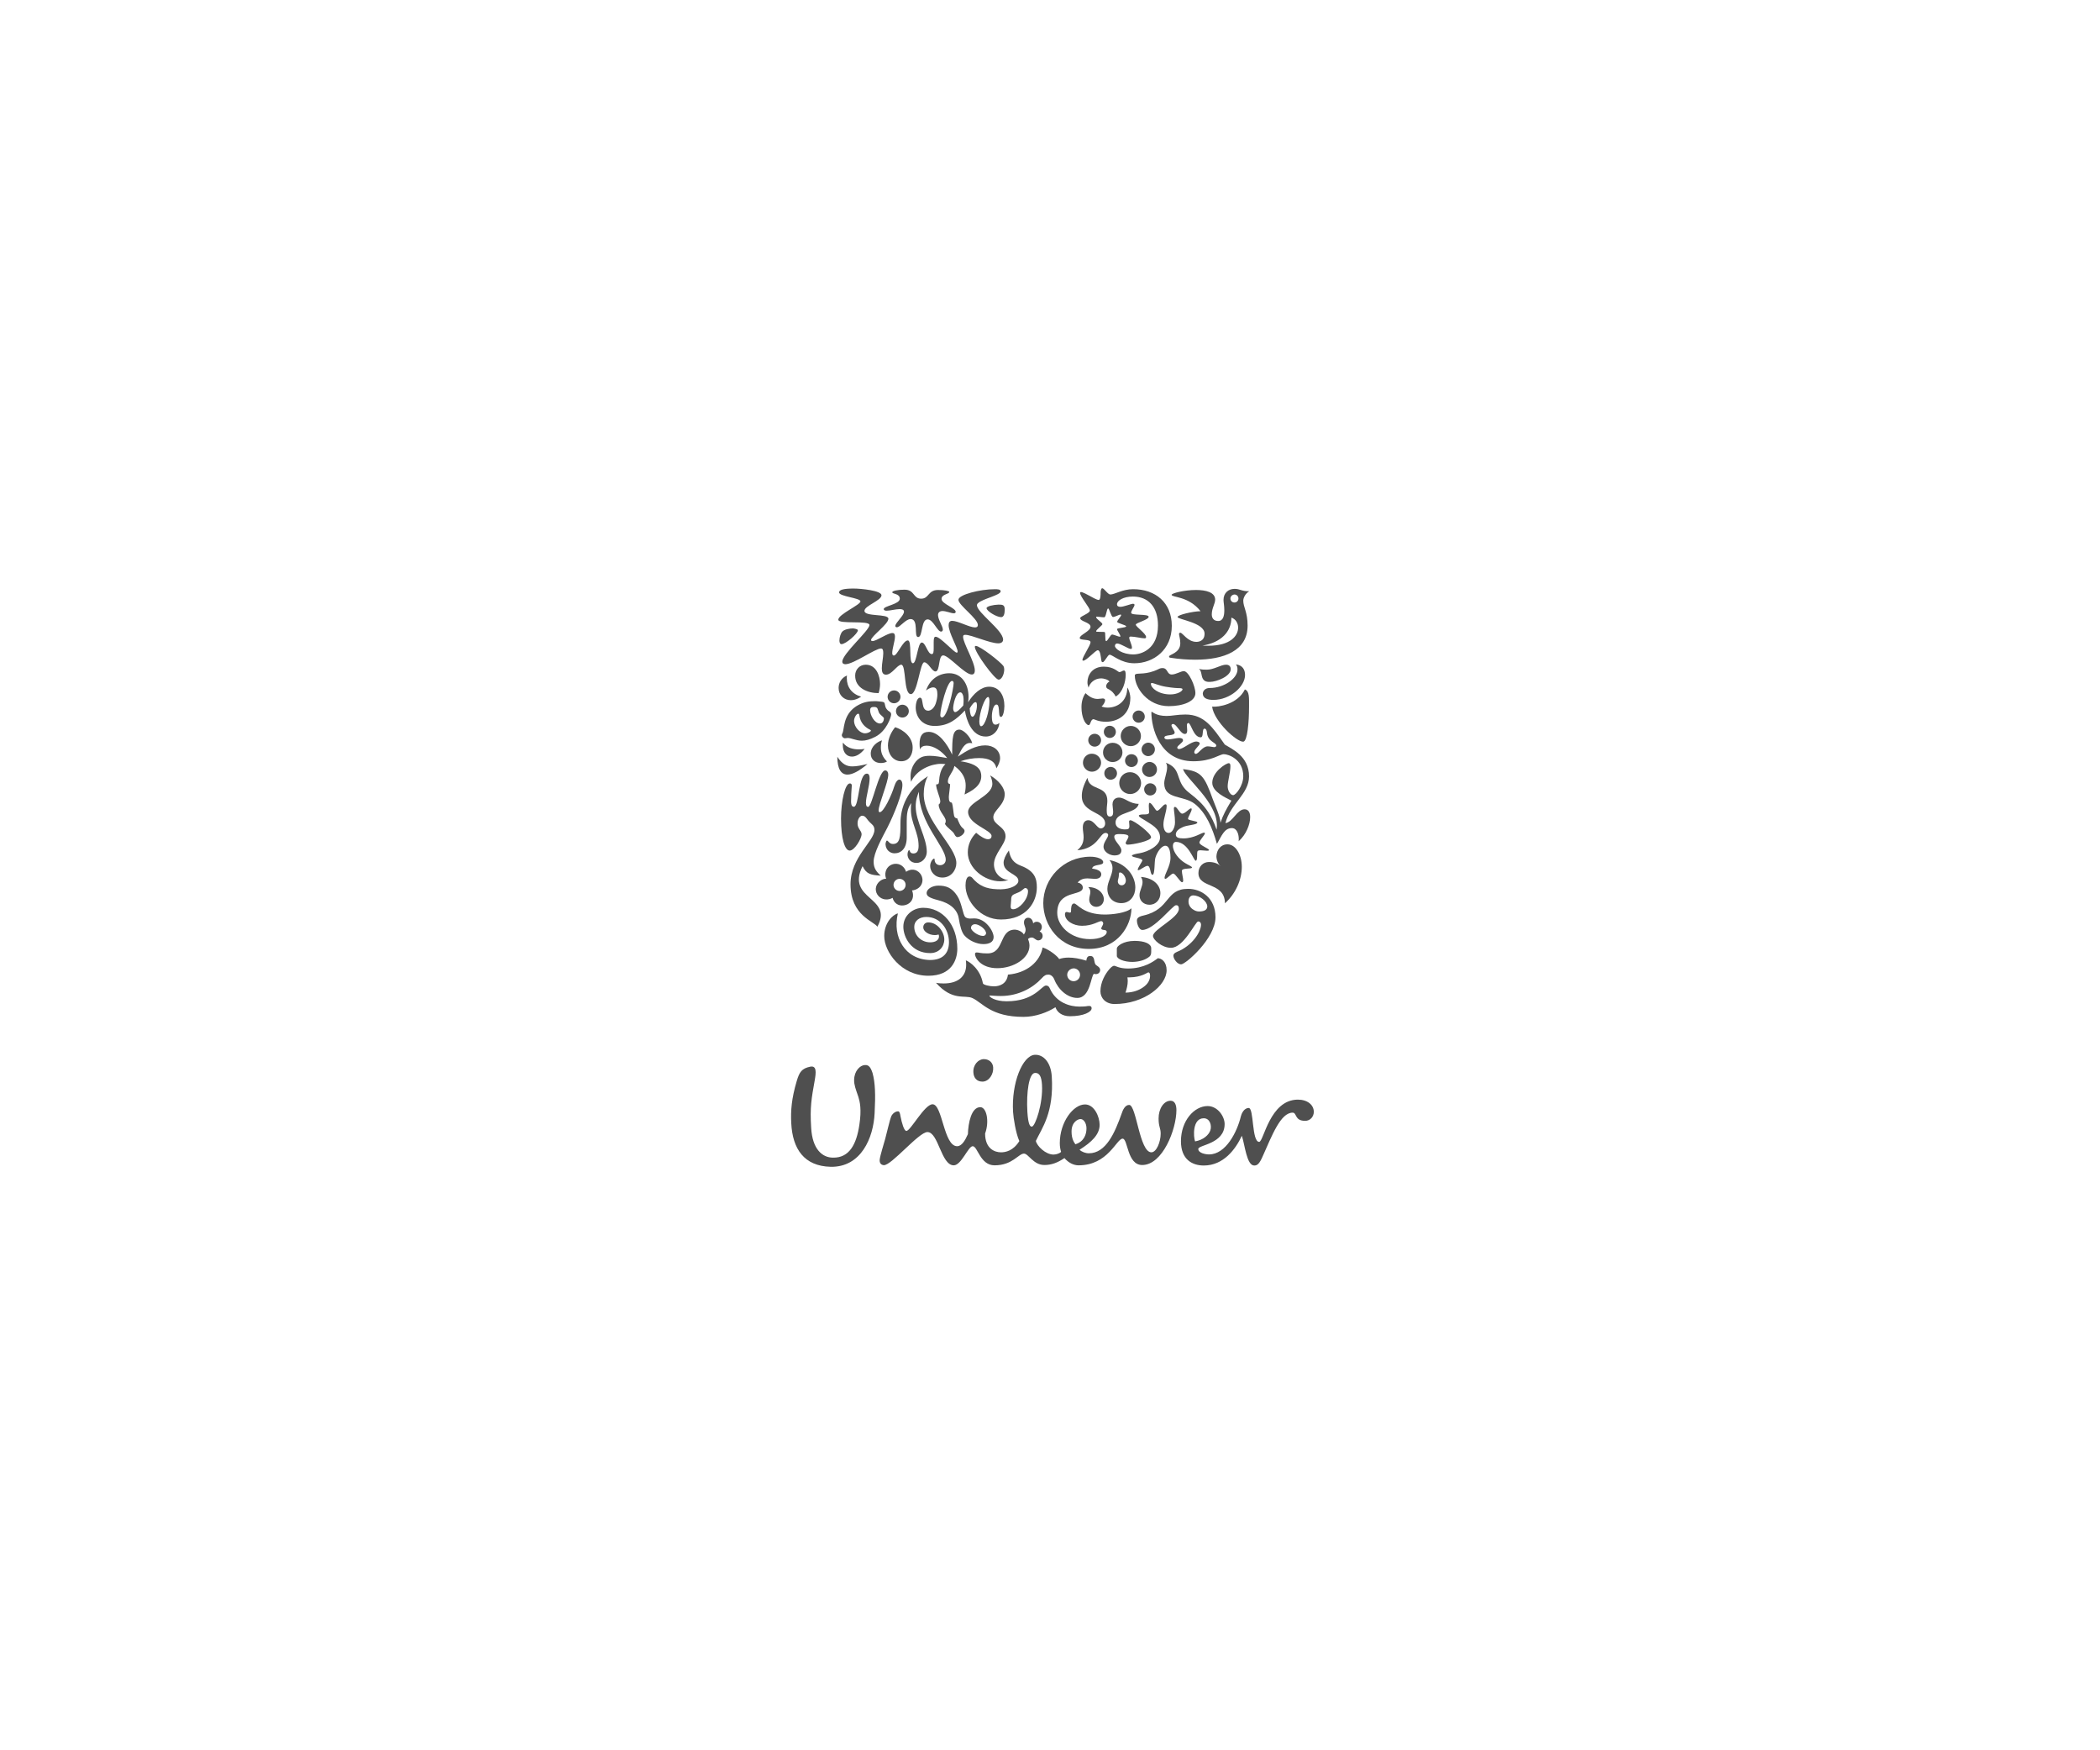 <svg width="432" height="360" viewBox="0 0 432 360" fill="none" xmlns="http://www.w3.org/2000/svg">
<g clip-path="url(#clip0_952_1279)">
<path d="M176.581 225.611C176.416 225.049 175.886 223.793 175.756 222.868C175.459 220.818 176.516 219.466 177.509 219.133C178.631 218.836 179.061 219.398 179.491 220.686C180.054 222.669 180.119 225.246 179.921 228.949C179.689 234.004 177.146 240.119 170.866 239.986C165.446 239.854 163.033 236.351 162.771 230.999C162.638 228.454 162.836 225.943 163.893 222.373C164.456 220.456 164.951 219.763 166.668 219.398C168.024 219.133 167.891 220.556 167.594 222.241C166.933 225.941 166.601 227.726 166.866 231.924C167.098 236.351 169.146 238.104 171.361 238.104C174.699 238.169 176.186 235.394 176.781 231.363C177.274 228.154 176.879 226.601 176.581 225.611ZM247.63 230.006C248.92 230.006 249.315 231.526 248.985 232.484C248.688 233.409 247.565 234.466 245.845 234.764C245.48 233.806 245.283 230.006 247.63 230.006ZM223.505 232.086C223.505 231.029 222.942 230.169 222.282 230.169C221.72 230.169 220.432 230.796 220.432 232.746C220.432 234.299 220.995 235.026 221.225 235.356C223.01 234.796 223.505 233.309 223.505 232.086ZM204.307 219.496C204.207 218.504 203.447 217.843 202.389 217.843C201.232 217.843 200.109 219.066 200.242 220.619C200.307 221.644 200.902 222.469 202.092 222.469C203.447 222.471 204.439 220.918 204.307 219.496ZM214.352 223.131C214.252 221.413 213.825 220.619 212.897 220.686C211.675 220.751 211.112 224.619 211.345 228.684C211.51 231.326 211.907 231.756 212.27 231.724C212.965 231.691 214.585 226.931 214.352 223.131ZM255.263 229.609C254.503 232.781 252.19 237.441 248.72 237.441C247.928 237.441 246.505 237.144 246.505 236.319C246.505 235.459 251.925 235.326 251.925 231.196C251.925 229.644 250.505 227.496 248.423 227.496C245.648 227.496 242.938 230.536 242.938 234.734C242.938 238.501 245.283 239.724 247.63 239.724C251.695 239.724 254.173 236.386 255.463 233.611C256.09 235.461 256.455 239.724 258.008 239.724C258.635 239.724 259.065 239.426 259.793 237.741C261.643 233.611 263.428 228.851 265.906 228.851C266.831 228.851 266.268 230.536 268.483 230.536C269.541 230.536 270.268 229.676 270.268 228.686C270.268 227.266 268.978 226.173 266.996 226.173C261.181 226.173 259.958 234.864 259.031 234.864C257.478 234.864 257.973 227.891 256.883 227.891C255.891 227.891 255.396 229.079 255.263 229.609ZM205.925 237.011C206.85 237.011 208.437 236.714 209.692 234.699C208.965 233.114 208.47 229.906 208.402 228.718C208.04 222.738 210.352 217.118 212.862 216.953C214.712 216.853 216.2 218.606 216.365 221.413C216.827 228.881 214.35 231.989 213.092 234.664C213.29 235.689 215.075 237.474 216.728 237.474C217.355 237.474 218.083 237.176 218.28 236.911C218.148 236.481 218.015 235.919 218.015 235.126C218.015 230.796 220.79 227.161 223.203 227.161C225.12 227.161 226.21 229.706 226.21 231.359C226.21 233.341 224.558 234.929 222.08 236.481C222.51 236.911 223.303 237.209 223.998 237.209C227.533 237.209 229.35 232.946 230.738 229.046C230.97 228.319 231.433 227.261 232.29 227.261C233.778 227.261 234.406 237.009 236.851 237.009C237.908 237.009 238.768 234.861 238.768 233.176C238.768 231.954 238.338 231.821 238.338 230.036C238.338 228.054 239.396 226.401 240.816 226.401C241.676 226.401 242.006 227.261 242.006 228.319C242.006 232.284 239.163 239.621 234.968 239.621C231.828 239.621 232.06 234.201 230.935 234.201C229.68 234.201 227.96 239.686 221.88 239.686C220.888 239.686 219.83 239.191 218.973 238.199C217.485 239.191 216.263 239.619 214.843 239.619C212.563 239.619 211.57 237.274 210.645 237.274C209.522 237.274 208.3 239.686 204.597 239.686C201.622 239.686 201.127 235.754 200.102 235.754C199.177 235.754 197.757 239.686 196.202 239.686C193.592 239.686 193.062 232.846 190.782 232.846C188.997 232.846 183.347 239.786 181.794 239.654C181.167 239.589 180.902 239.126 180.969 238.496C181.069 237.637 181.794 235.356 182.092 234.266C182.587 232.384 183.05 230.334 183.315 229.674C183.579 229.014 184.24 228.551 184.802 228.584C185.067 228.616 185.165 229.111 185.232 229.541C185.53 231.061 185.992 232.614 186.455 232.614C187.315 232.614 190.19 227.129 191.842 227.129C193.892 227.129 194.122 235.754 196.897 235.754C197.822 235.754 198.517 234.631 199.112 233.276C199.177 230.996 199.807 227.724 201.657 227.724C202.947 227.724 203.575 230.631 202.65 233.144C202.654 236.284 204.637 237.011 205.925 237.011Z" fill="#4F4F4F"/>
<path d="M248.884 140.253C248.422 140.253 247.762 140.253 247.397 139.525C247.099 138.93 247.199 137.973 246.637 137.575C247.199 137.74 247.794 137.74 248.257 137.74C249.744 137.74 251.132 136.715 252.222 136.715C252.949 136.715 253.179 137.178 253.179 137.64C253.179 139.097 250.272 140.253 248.884 140.253ZM249.612 143.955C253.014 143.955 256.122 141.245 256.122 138.832C256.122 137.71 255.594 136.817 254.239 136.652C254.472 136.95 254.569 137.18 254.569 137.71C254.569 139.527 251.827 141.51 248.852 141.51C247.762 141.51 247.432 142.27 247.432 142.667C247.462 143.59 248.322 143.955 249.612 143.955ZM249.347 145.343C249.777 148.448 254.469 152.645 255.757 152.548C256.617 152.483 256.947 148.483 256.947 145.343C256.947 143.558 257.047 142.137 256.087 141.807C254.602 144.848 250.634 145.475 249.347 145.343Z" fill="#4F4F4F"/>
<path d="M175.654 165.931C176.777 165.931 176.547 159.123 178.332 159.123C178.762 159.123 178.894 159.553 178.894 160.081C178.894 161.633 178.134 163.881 178.134 165.136C178.134 165.764 178.299 165.961 178.597 165.961C179.389 165.961 180.744 158.461 182.099 158.461C182.529 158.461 182.727 158.891 182.727 159.321C182.727 160.906 180.744 165.401 180.744 166.691C180.744 166.889 180.809 167.054 180.977 167.054C181.802 167.054 183.422 163.518 183.952 161.766C184.249 160.841 184.647 160.346 185.009 160.346C185.339 160.346 185.637 160.708 185.637 161.468C185.637 163.221 183.984 167.384 182.564 170.194C181.442 172.341 179.722 175.449 179.722 177.199C179.722 178.091 179.887 178.984 181.177 180.106C179.094 179.974 178.237 179.776 177.442 178.156C173.939 185.129 183.887 184.434 180.482 190.614C179.854 189.492 174.964 188.367 174.964 181.889C174.964 176.304 179.887 173.034 179.887 170.686C179.887 170.224 179.722 169.826 179.292 169.464C178.202 168.539 178.169 167.779 177.342 167.779C176.714 167.779 175.954 169.234 176.747 170.489C177.012 170.919 177.242 171.184 177.242 171.579C177.242 172.504 175.787 174.949 174.797 174.949C173.772 174.949 173.012 172.436 173.012 168.374C173.012 164.771 173.837 161.136 174.829 161.136C175.127 161.136 175.227 161.334 175.227 161.599C175.227 162.029 175.094 162.889 175.094 164.309C174.992 165.798 175.357 165.931 175.654 165.931Z" fill="#4F4F4F"/>
<path d="M184.014 175.512C185.402 175.512 186.527 174.487 186.527 172.239V168.902C186.527 167.612 186.627 166.192 187.484 165.167C187.384 165.597 187.384 166.059 187.384 166.489C187.384 169.299 188.969 171.247 188.969 173.957C188.969 174.982 188.672 175.542 187.879 175.542C187.119 175.542 187.184 174.847 187.019 174.847C186.887 174.847 186.689 175.277 186.689 175.74C186.689 176.435 187.184 177.492 188.539 177.492C189.729 177.492 190.654 176.402 190.654 175.212C190.654 172.272 188.374 169 188.374 165.859C188.374 164.472 188.737 163.579 189.034 162.852C189.034 169.362 194.552 174.12 194.552 176.83C194.552 177.457 194.09 177.952 193.395 177.952C192.635 177.952 192.272 177.357 192.272 176.895C192.272 176.662 192.24 176.597 192.14 176.597C191.942 176.597 191.347 177.257 191.347 178.117C191.347 179.207 192.24 180.497 193.86 180.497C195.71 180.497 196.735 178.912 196.735 177.522C196.735 174.085 190.027 168.865 190.027 163.312C190.027 162.355 190.192 160.835 190.887 159.645C186.557 162.42 185.237 166.122 185.237 169.36C185.237 172.17 185.137 173.59 183.684 173.59C182.924 173.59 182.727 172.895 182.462 172.895C182.264 172.895 182.164 173.49 182.164 173.655C182.229 174.852 183.122 175.512 184.014 175.512Z" fill="#4F4F4F"/>
<path d="M233.615 138.668C234.045 138.403 235.863 138.833 238.275 137.643C238.573 137.478 238.87 137.41 239.135 137.41C240.293 137.41 239.995 138.733 241.053 138.733C241.878 138.733 242.935 138.038 243.53 138.038C244.523 138.038 245.91 141.11 245.91 142.565C245.91 144.25 243.398 145.243 240.425 145.243C236.063 145.243 233.453 141.443 233.453 138.998C233.418 138.8 233.515 138.733 233.615 138.668ZM240.753 142.83C242.208 142.83 243.265 142.17 243.265 141.773C243.265 141.64 243.068 141.54 242.638 141.54C242.208 141.54 241.348 141.508 239.763 141.243C238.375 141.01 237.35 140.483 236.953 140.483C236.82 140.483 236.755 140.548 236.755 140.648C236.755 141.51 238.308 142.83 240.753 142.83Z" fill="#4F4F4F"/>
<path d="M184.708 187.872C183.618 188.137 181.898 189.822 181.898 192.532C181.898 195.737 185.336 200.695 190.986 200.695C195.779 200.695 196.934 197.39 196.934 195.142C196.934 190.185 193.894 186.715 189.929 186.715C187.781 186.715 185.831 188.3 185.831 190.615C185.831 192.762 187.484 196.035 191.349 196.035C193.166 196.035 194.256 194.712 194.256 193.225C194.256 191.737 192.901 189.722 190.951 189.722C190.356 189.722 189.926 190.12 189.926 190.747C189.926 191.54 191.016 192.332 192.339 192.332C192.669 192.332 192.934 192.267 193.066 192.2C193.131 192.3 193.166 192.465 193.166 192.597C193.166 193.357 192.439 193.82 191.349 193.82C189.664 193.82 188.076 192.565 188.076 190.615C188.076 189.425 189.101 188.6 190.554 188.6C193.461 188.6 195.214 191.177 195.214 193.787C195.214 196.1 193.924 197.455 191.314 197.455C186.098 197.355 183.553 192.663 184.708 187.872Z" fill="#4F4F4F"/>
<path d="M222.051 207.038C223.636 207.038 223.539 206.905 224.034 206.905C224.529 206.905 224.561 207.203 224.561 207.4C224.561 208.128 222.941 209.02 220.101 209.02C218.416 209.02 217.424 208.128 217.126 207.17C215.474 208.228 212.996 209.153 210.551 209.153C203.843 209.153 202.123 206.245 200.043 205.285C198.423 204.558 195.978 205.98 192.543 202.145C193.005 202.245 193.633 202.278 194.128 202.278C197.136 202.278 198.756 200.79 198.756 198.445C198.756 198.148 198.723 197.817 198.691 197.52C199.616 197.883 201.698 199.437 202.193 202.245C202.258 202.575 203.613 202.873 204.441 202.873C205.631 202.873 207.118 202.378 207.348 200.46C211.281 200.13 213.923 197.817 214.486 194.875C215.906 195.338 217.493 196.627 217.889 197.255C218.451 197.057 219.111 196.958 219.839 196.958C220.896 196.958 222.054 197.155 223.474 197.585C223.539 197.155 223.606 196.627 224.266 196.627C225.259 196.627 224.994 197.718 225.324 198.313C225.489 198.643 226.316 198.84 226.316 199.503C226.316 200.13 225.789 200.362 225.456 200.362C225.324 200.362 225.159 200.33 225.059 200.297C224.399 200.53 224.364 205.255 221.621 205.255C219.606 205.255 217.721 203.57 216.896 201.487C216.664 200.86 216.169 200.462 215.706 200.462C215.179 200.462 214.881 200.562 214.251 201.255C212.499 203.172 209.526 204.858 205.891 204.858C204.768 204.858 203.908 204.758 203.676 204.758C203.543 204.758 203.543 204.79 203.543 204.823C203.543 205.055 204.666 205.945 207.079 205.945C212.829 205.945 214.249 202.708 215.174 202.708C215.306 202.708 215.701 202.708 215.934 203.235C217.291 206.343 220.234 207.038 222.051 207.038ZM219.539 200.495C219.539 201.222 220.134 201.817 220.861 201.817C221.589 201.817 222.184 201.222 222.184 200.495C222.184 199.767 221.589 199.172 220.861 199.172C220.134 199.205 219.539 199.8 219.539 200.495Z" fill="#4F4F4F"/>
<path d="M245.448 184.171C244.986 184.171 244.491 184.534 244.491 185.427C244.491 186.419 245.251 187.012 245.681 187.212C245.913 187.344 246.276 187.476 246.638 187.476C247.596 187.476 248.356 187.212 248.356 186.419C248.323 185.427 246.871 184.171 245.448 184.171ZM241.913 186.187C241.218 186.187 237.418 191.277 234.973 191.277C234.378 191.277 233.883 190.154 233.883 189.327C233.883 188.864 234.18 188.534 235.238 188.302C240.855 187.012 239.633 182.816 244.425 182.816C247.068 182.816 250.043 184.634 250.043 188.666C250.043 192.996 243.896 198.349 242.971 198.349C242.21 198.349 241.385 197.259 241.385 196.564C241.385 196.332 241.485 196.037 242.145 195.772C245.285 194.517 247.068 191.641 247.068 190.187C247.068 189.856 246.903 189.526 246.473 189.526C245.911 189.526 243.533 194.947 240.888 194.947C239.038 194.947 237.188 193.294 237.188 192.501C237.188 191.179 242.508 188.766 242.508 186.949C242.508 186.221 242.178 186.187 241.913 186.187Z" fill="#4F4F4F"/>
<path d="M177.142 143.292C177.142 143.292 176.185 144.019 175.027 144.019C173.607 144.019 172.515 142.962 172.515 141.507C172.515 140.482 173.043 139.457 174.233 138.929C174.2 139.127 174.2 139.292 174.2 139.492C174.2 141.309 175.225 142.732 177.142 143.292ZM184.148 149.572C183.42 150.432 182.66 151.852 182.66 153.339C182.66 155.092 183.75 156.577 185.403 156.577C187.023 156.577 187.748 155.189 187.748 153.802C187.783 151.587 185.765 150.067 184.148 149.572ZM173.275 150.859C173.21 150.959 173.175 151.092 173.175 151.222C173.175 151.519 173.505 151.849 173.803 151.849C174.068 151.849 174.233 151.784 174.365 151.784C175.158 151.784 176.05 152.347 177.305 152.347C178.065 152.347 178.958 152.114 180.048 151.554C182.393 150.364 183.32 147.457 183.32 146.962C183.32 146.334 182.825 146.434 182.395 145.839C181.965 145.277 182.13 144.749 181.868 144.484C181.703 144.319 181.24 144.319 180.645 144.252C180.448 144.219 180.183 144.219 179.918 144.219C178.828 144.219 177.572 144.351 176.118 145.277C173.308 147.127 173.737 150.134 173.275 150.859ZM180.975 146.829C181.208 147.127 181.835 147.524 181.835 147.754C181.835 148.217 181.57 148.812 181.043 148.812C179.885 148.812 178.993 147.059 178.993 146.102C178.993 145.474 179.355 145.407 179.853 145.407C180.085 145.407 180.183 145.439 180.348 145.539C180.61 145.672 180.61 146.334 180.975 146.829ZM177.935 150.827C176.845 150.827 175.688 149.472 175.688 148.282C175.688 147.622 176.183 146.794 176.547 146.794C176.68 146.794 176.745 146.894 176.78 147.124C176.977 148.744 178.035 149.637 178.995 150.099C179.095 150.164 179.16 150.199 179.16 150.264C179.158 150.497 178.53 150.827 177.935 150.827ZM180.743 142.566C180.908 142.039 181.04 141.376 181.04 140.684C181.04 139.099 180.313 136.719 178.1 136.719C176.81 136.719 175.92 137.744 175.92 138.934C175.885 141.509 178.463 142.566 180.743 142.566ZM172.25 155.652C172.25 158.129 173.01 159.319 174.332 159.319C175.39 159.319 176.778 158.559 178.463 157.139C177.173 157.437 176.215 157.634 175.323 157.634C174.167 157.634 173.242 157.172 172.25 155.652ZM173.407 152.744C173.375 152.909 173.375 153.074 173.375 153.239C173.375 154.792 174.2 155.619 175.258 155.619C176.083 155.619 177.01 155.124 177.868 154.034C177.505 154.099 177.075 154.134 176.678 154.134C175.49 154.132 174.2 153.834 173.407 152.744ZM181.438 152.282C180.678 152.479 179.125 153.404 179.125 155.024C179.125 156.214 180.05 156.942 181.175 156.942C181.77 156.942 182.2 156.809 182.465 156.612C181.54 155.719 181.21 154.762 181.21 153.769C181.205 153.107 181.305 152.677 181.438 152.282ZM182.595 143.327C182.595 144.054 183.19 144.649 183.918 144.649C184.645 144.649 185.24 144.054 185.24 143.327C185.24 142.599 184.645 142.004 183.918 142.004C183.19 142.004 182.595 142.599 182.595 143.327ZM184.313 146.267C184.313 146.994 184.908 147.589 185.635 147.589C186.363 147.589 186.958 146.994 186.958 146.267C186.958 145.539 186.363 144.944 185.635 144.944C184.908 144.944 184.313 145.539 184.313 146.267Z" fill="#4F4F4F"/>
<path d="M235.368 162.327C235.368 161.667 235.963 161.105 236.59 161.105C237.318 161.105 237.88 161.667 237.88 162.327C237.88 163.087 237.318 163.617 236.59 163.617C235.963 163.617 235.368 163.087 235.368 162.327ZM223.867 152.249C223.867 152.977 224.462 153.572 225.19 153.572C225.917 153.572 226.512 152.977 226.512 152.249C226.512 151.522 225.917 150.927 225.19 150.927C224.462 150.927 223.867 151.522 223.867 152.249ZM222.777 156.875C222.777 157.9 223.637 158.725 224.627 158.725C225.652 158.725 226.51 157.865 226.51 156.875C226.51 155.85 225.65 155.025 224.627 155.025C223.602 154.992 222.777 155.85 222.777 156.875ZM226.907 154.76C226.907 155.882 227.8 156.742 228.89 156.742C230.013 156.742 230.905 155.85 230.905 154.76C230.905 153.637 230.013 152.777 228.89 152.777C227.767 152.777 226.907 153.67 226.907 154.76ZM227.073 150.529C227.073 151.224 227.635 151.785 228.295 151.785C228.99 151.785 229.55 151.222 229.55 150.529C229.55 149.837 228.988 149.274 228.295 149.274C227.6 149.274 227.073 149.837 227.073 150.529ZM232.988 147.392C232.988 148.087 233.55 148.647 234.243 148.647C234.938 148.647 235.498 148.084 235.498 147.392C235.498 146.699 234.935 146.137 234.243 146.137C233.55 146.137 232.988 146.697 232.988 147.392ZM230.543 151.389C230.543 152.547 231.5 153.472 232.625 153.472C233.783 153.472 234.708 152.514 234.708 151.389C234.708 150.232 233.75 149.307 232.625 149.307C231.468 149.307 230.543 150.265 230.543 151.389ZM227.172 159.055C227.172 159.782 227.767 160.377 228.462 160.377C229.19 160.377 229.785 159.782 229.785 159.055C229.785 158.327 229.19 157.732 228.462 157.732C227.733 157.767 227.172 158.33 227.172 159.055ZM231.435 156.445C231.435 157.172 232.03 157.767 232.758 157.767C233.485 157.767 234.08 157.172 234.08 156.445C234.08 155.717 233.485 155.122 232.758 155.122C232.03 155.124 231.435 155.717 231.435 156.445ZM230.245 161.072C230.245 162.327 231.27 163.32 232.493 163.32C233.748 163.32 234.74 162.295 234.74 161.072C234.74 159.85 233.715 158.825 232.493 158.825C231.235 158.792 230.245 159.815 230.245 161.072ZM234.938 158.262C234.938 159.122 235.633 159.815 236.458 159.815C237.318 159.815 238.01 159.12 238.01 158.262C238.01 157.402 237.315 156.71 236.458 156.71C235.63 156.742 234.938 157.437 234.938 158.262ZM234.838 154.132C234.838 154.892 235.465 155.52 236.193 155.52C236.953 155.52 237.58 154.892 237.58 154.132C237.58 153.372 236.953 152.744 236.193 152.744C235.465 152.777 234.838 153.405 234.838 154.132Z" fill="#4F4F4F"/>
<path d="M238.175 197.091C237.315 197.751 235.333 199.206 232.028 199.206C230.243 199.206 229.482 198.644 229.218 198.644C228.887 198.644 228.523 198.974 228.16 199.404C227.367 200.329 226.375 202.014 226.375 203.899C226.375 205.221 227.4 206.509 229.283 206.509C235.395 206.509 239.99 202.676 239.99 199.569C239.993 197.819 238.935 197.091 238.175 197.091ZM236.49 196.729C236.755 196.496 236.82 196.134 236.82 195.771V195.043C236.82 194.086 235.4 193.523 233.417 193.523C231.037 193.523 229.75 194.613 229.75 195.076V196.596C229.75 197.224 231.205 197.851 232.955 197.851C234.375 197.819 235.63 197.456 236.49 196.729ZM236.225 200.001C236.39 200.001 236.588 200.101 236.588 200.696C236.588 201.423 236.258 202.348 235.1 203.109C234.275 203.671 233.15 204.133 231.53 204.166C231.795 203.373 231.993 202.546 231.993 201.786C231.993 201.521 231.96 201.324 231.928 201.026H232.358C234.905 200.991 236.027 200.001 236.225 200.001Z" fill="#4F4F4F"/>
<path d="M223.703 159.984C224.065 162.759 227.8 161.372 227.8 164.742C227.8 165.237 227.668 165.965 227.668 166.592C227.668 167.32 227.733 167.947 228.296 167.947C228.858 167.947 228.99 167.55 228.99 167.022C228.99 166.495 228.858 165.832 228.858 165.47C228.858 164.312 229.683 164.049 230.18 164.049C231.436 164.049 232.361 165.339 234.246 165.339C233.816 167.422 229.488 166.892 229.488 169.172C229.488 170.329 230.645 170.592 231.405 170.592C232.1 170.592 232.33 170.492 232.33 169.897C232.33 169.567 232.265 169.202 232.265 168.972C232.265 168.84 232.365 168.707 232.53 168.707C233.258 168.707 236.793 171.385 236.793 172.21C236.793 172.97 233.058 173.73 231.968 173.73C231.638 173.73 231.57 173.497 231.57 173.367C231.57 173.135 232.133 172.442 232.133 172.045C232.133 171.747 231.638 171.55 230.315 171.55C229.688 171.55 229.225 171.615 229.225 172.112C229.225 173.005 230.68 174.062 230.68 174.887C230.68 175.547 230.283 175.945 229.225 175.945C228.333 175.945 227.01 175.25 227.01 174.127C227.01 173.202 227.968 172.31 227.968 171.747C227.968 171.582 227.835 171.317 227.44 171.317C226.218 171.317 225.888 174.522 221.625 174.887C222.32 174.26 222.915 173.565 222.915 172.177C222.915 171.482 222.75 170.922 222.75 170.195C222.75 169.202 223.212 168.707 223.873 168.707C225.095 168.707 225.658 170.392 226.45 170.392C226.88 170.392 227.343 169.995 227.343 169.4C227.343 166.922 222.55 167.285 222.55 163.782C222.513 162.792 222.843 161.602 223.703 159.984ZM239.333 169.567C239.333 170.392 239.598 171.32 240.423 171.32C241.118 171.32 241.713 170.262 241.713 169.139C241.713 167.817 241.481 166.827 241.481 166.297C241.481 166.065 241.581 165.967 241.713 165.967C242.208 165.999 242.671 167.354 243.201 167.354C243.796 167.354 244.656 166.264 245.018 166.264C245.118 166.264 245.151 166.397 245.151 166.429C245.151 166.924 244.391 168.015 244.391 168.412C244.391 168.775 246.308 168.842 246.308 169.172C246.308 169.667 244.326 169.667 243.368 170.097C242.443 170.494 241.881 170.99 241.881 171.65C241.881 172.31 242.541 172.442 243.466 172.442C245.646 172.442 247.201 171.252 247.696 171.252C247.796 171.252 247.861 171.317 247.861 171.417C247.861 171.747 246.738 172.837 246.738 173.3C246.738 173.862 248.753 174.522 248.721 174.852C248.688 174.952 248.556 174.985 248.323 174.985C247.961 174.985 247.398 174.885 246.968 174.885C246.703 174.885 246.473 174.917 246.373 175.05C246.141 175.315 246.438 177.033 245.976 177.033C245.546 177.033 244.423 173.165 241.911 173.165C241.548 173.165 241.283 173.463 241.283 173.958C241.283 175.28 242.573 176.768 243.761 177.493C244.323 177.855 245.216 178.22 245.216 178.418C245.216 178.815 243.133 178.45 243.133 179.113C243.133 179.708 243.398 180.6 243.398 181.095C243.398 181.26 243.366 181.458 243.166 181.458C242.768 181.458 241.811 179.673 241.348 179.673C240.951 179.673 240.093 180.763 239.728 180.763C239.628 180.763 239.563 180.663 239.563 180.565C239.563 179.805 240.786 178.12 240.786 176.435C240.786 175.643 240.686 173.958 239.728 173.958C238.936 173.958 238.043 175.213 237.678 176.435C237.446 177.163 237.613 179.938 237.083 179.938C236.588 179.938 236.721 178.088 236.058 178.088C235.563 178.088 234.538 178.98 234.176 178.98C234.111 178.98 234.043 178.948 234.043 178.88C234.043 178.483 235.001 177.195 235.001 176.963C235.001 176.468 232.853 176.4 232.853 176.005C232.853 175.773 233.713 175.608 234.506 175.478C236.158 175.18 238.636 173.958 238.636 172.273C238.636 170.39 236.786 169.562 235.596 168.77C234.968 168.372 234.273 168.042 234.273 167.777C234.273 167.513 235.066 167.513 235.396 167.513C235.891 167.513 236.388 167.48 236.388 167.083C236.388 166.785 236.323 166.19 236.323 165.728C236.323 165.397 236.356 165.133 236.488 165.133C236.983 165.133 237.678 166.753 238.008 166.753C238.536 166.753 239.263 165.43 239.761 165.43C239.926 165.43 239.993 165.53 239.993 165.827C239.961 167.022 239.333 168.377 239.333 169.567Z" fill="#4F4F4F"/>
<path d="M224.662 178.654C226.183 178.852 226.545 179.382 226.545 179.812C226.545 180.539 225.885 180.769 225.255 180.769C224.793 180.769 224.263 180.67 223.703 180.67C222.975 180.67 222.248 180.835 221.687 181.529C222.117 181.595 222.745 181.892 222.745 182.554C222.745 184.437 217.49 182.885 217.49 187.775C217.49 190.352 220.167 193.162 224.23 193.162C226.313 193.162 227.668 192.467 227.668 191.675C227.668 191.047 226.545 191.477 226.545 190.947C226.545 190.715 226.943 190.287 226.943 189.922C226.943 189.757 226.81 189.46 226.545 189.46C225.95 189.46 224.827 190.417 222.58 190.417C220.795 190.417 219.077 189.392 219.077 188.037C219.077 187.74 219.21 187.575 219.407 187.575C219.605 187.575 219.87 187.707 220.102 187.707C220.3 187.707 220.335 187.575 220.335 187.212C220.335 186.85 220.335 185.825 220.962 185.825C221.59 185.825 222.78 188.105 227.275 188.105C228.762 188.105 231.703 187.807 232.76 186.815C232.727 190.417 229.918 195.175 224.002 195.175C217.89 195.175 214.617 190.252 214.617 185.757C214.617 180.735 218.715 176.207 224.3 176.207C225.755 176.207 226.943 176.702 226.943 177.33C226.975 178.157 224.827 177.629 224.662 178.654ZM234.708 180.372C234.94 180.735 235.038 181.1 235.038 181.43C235.038 182.355 234.41 183.215 234.41 184.14C234.41 185.23 235.235 186.09 236.46 186.09C237.815 186.09 238.708 185 238.708 183.744C238.74 182.025 237.188 180.537 234.708 180.372ZM223.87 182.455C224.2 182.785 224.3 183.115 224.3 183.447C224.3 183.942 224.067 184.472 224.067 185.032C224.067 185.825 224.662 186.52 225.522 186.52C226.447 186.52 227.075 185.792 227.075 184.967C227.075 183.677 225.785 182.455 223.87 182.455ZM228.232 176.902C231.67 177.562 233.553 180.14 233.553 182.552C233.553 184.237 232.495 185.757 230.678 185.757C228.992 185.757 227.802 184.6 227.802 182.782C227.802 181.395 228.86 179.972 228.86 178.552C228.86 178.027 228.695 177.464 228.232 176.902ZM229.95 181.265C229.95 181.727 230.28 182.09 230.743 182.09C231.27 182.09 231.603 181.627 231.603 181.097C231.603 180.402 230.975 179.445 230.38 179.445C230.115 179.445 230.215 179.842 230.148 180.27C230.115 180.604 229.95 181 229.95 181.265Z" fill="#4F4F4F"/>
<path d="M193.795 147.558C194.918 147.558 196.175 141.543 196.175 140.52C196.175 140.255 196.075 140.058 195.845 140.058C194.82 140.058 193.432 145.775 193.432 147.063C193.432 147.326 193.498 147.558 193.795 147.558ZM201.825 149.376C202.65 149.376 203.543 146.236 203.543 144.253C203.543 143.823 203.478 143.36 203.278 143.36C202.583 143.36 201.46 146.598 201.46 148.383C201.463 149.078 201.628 149.376 201.825 149.376ZM196.473 146.466C196.835 146.466 197.298 146.068 198.158 145.111C198.223 144.681 198.223 144.286 198.223 143.788C198.223 143.128 197.958 142.401 197.563 142.401C196.57 142.401 196.075 145.011 196.075 145.706C196.075 146.136 196.275 146.466 196.473 146.466ZM200.968 145.111C200.968 144.548 200.835 144.416 200.703 144.416C200.373 144.416 200.008 144.813 199.48 145.706C199.545 146.896 199.745 147.423 200.075 147.423C200.438 147.393 200.968 146.268 200.968 145.111ZM203.478 141.245C205.625 141.245 206.618 143.096 206.618 145.211C206.618 146.136 206.353 147.458 205.923 147.458C205.493 147.458 205.56 146.698 205.493 146.003C205.428 145.111 205.26 144.913 204.965 144.913C204.403 144.913 204.04 146.236 204.04 147.426C204.04 148.186 204.173 149.046 204.768 149.046C205.098 149.046 205.395 148.881 205.593 148.683C205.46 150.203 204.338 151.493 202.783 151.493C199.908 151.493 198.818 148.123 198.488 146.14C196.735 147.958 195.15 149.313 192.275 149.313C189.598 149.313 188.375 147.363 188.375 145.48C188.375 144.918 188.573 143.498 189.267 143.498C190.093 143.498 189.367 146.175 190.953 146.175C191.35 146.175 192.075 145.845 192.473 144.755C192.705 144.095 192.835 143.4 192.835 142.838C192.835 141.945 192.638 141.383 191.975 141.383C191.413 141.383 190.72 141.813 190.488 142.043C191.28 139.698 193.165 138.473 195.28 138.473C197.858 138.473 199.245 140.753 199.245 143.33C199.245 143.693 199.213 144.09 199.145 144.453C200.273 142.666 201.825 141.245 203.478 141.245Z" fill="#4F4F4F"/>
<path d="M197.364 150.066C195.944 150.066 195.877 151.784 195.877 155.222C194.819 152.974 193.101 150.529 191.051 150.529C189.664 150.529 189.169 151.454 189.169 153.041C189.169 153.371 189.201 153.867 189.269 154.164C189.434 153.602 189.964 153.371 190.624 153.371C192.044 153.371 193.729 154.462 194.854 155.916C193.564 155.684 192.341 155.454 191.284 155.454C190.624 155.454 190.029 155.519 189.531 155.751C188.574 156.181 187.316 157.569 187.316 159.717C187.316 160.047 187.349 160.412 187.416 160.807C188.574 158.262 191.614 157.106 193.564 157.106C193.961 157.106 194.259 157.139 194.489 157.172C193.464 158.097 193.234 159.684 193.166 160.774C193.134 161.302 192.934 161.337 192.571 161.337C192.571 162.427 193.431 164.014 193.431 164.839C193.431 165.137 193.266 165.402 193.101 165.467C193.101 166.922 194.556 167.944 194.556 168.869C194.556 169.102 194.491 169.299 194.391 169.397C194.491 169.992 196.076 170.982 196.274 171.479C196.539 172.074 196.802 172.174 196.969 172.174C197.531 172.174 198.424 171.514 198.424 170.919C198.424 170.722 198.259 170.489 198.126 170.392C197.499 169.929 197.169 168.937 196.904 168.309C196.671 168.309 196.376 168.209 196.276 167.814C196.111 167.119 196.079 165.864 195.814 165.104C195.384 165.004 195.186 164.839 195.186 163.947C195.186 163.517 195.451 161.864 195.451 161.269C195.254 161.269 194.989 161.137 194.989 160.742C194.989 159.684 196.046 158.891 196.344 157.536C198.194 158.924 198.656 160.312 198.656 161.569C198.656 162.229 198.556 162.859 198.424 163.419C199.811 162.724 201.861 161.701 201.861 159.651C201.861 158.429 201.299 157.106 197.599 156.579C198.756 156.149 200.176 155.919 201.399 155.919C203.481 155.919 204.704 156.579 204.969 158.034C205.399 157.374 205.729 156.614 205.729 155.951C205.729 154.331 204.374 153.309 202.689 153.309C200.706 153.309 198.921 154.366 197.039 155.621C197.899 153.869 198.494 152.811 199.516 152.811C199.681 152.811 199.846 152.844 200.011 152.876C199.612 151.454 198.157 150.066 197.364 150.066Z" fill="#4F4F4F"/>
<path d="M252.518 173.664C254.17 173.664 255.458 175.779 255.458 178.292C255.458 180.934 254.203 183.809 251.988 185.792C251.955 181.364 246.535 182.784 246.535 179.579C246.535 178.192 247.528 177.299 248.683 177.299C249.74 177.299 250.565 177.597 251.128 178.192C250.533 177.629 250.235 176.837 250.235 176.109C250.303 174.819 251.095 173.664 252.518 173.664Z" fill="#4F4F4F"/>
<path d="M223.307 142.567C224.167 143.393 224.927 143.757 225.819 143.757C226.182 143.757 226.612 143.658 226.844 143.658C227.142 143.658 227.339 143.79 227.339 144.02C227.339 144.383 227.009 144.978 226.612 145.31C227.009 145.475 227.437 145.542 227.902 145.542C229.752 145.542 231.899 144.352 231.899 141.412C232.297 141.94 232.527 143.032 232.527 143.495C232.527 147.065 229.917 148.452 227.504 148.452C225.919 148.452 225.159 147.925 224.959 147.925C224.332 147.925 224.364 149.18 223.934 149.147C223.174 149.015 222.479 147.362 222.479 145.577C222.447 144.483 222.712 143.393 223.307 142.567ZM228.232 140.187C227.967 139.757 226.977 139.527 226.547 139.527C225.092 139.527 224.134 140.552 223.937 141.445C223.804 141.115 223.704 140.717 223.704 140.322C223.704 138.867 224.697 137.117 227.074 137.117C229.157 137.117 229.982 138.24 230.279 138.24C230.609 138.24 230.939 137.91 231.204 137.91C231.567 137.91 231.567 138.472 231.567 138.867C231.567 140.19 230.972 142.437 229.517 143.262C229.252 142.7 228.724 142.072 227.897 141.677C227.665 141.577 227.567 141.38 227.567 141.182C227.504 140.815 227.834 140.352 228.232 140.187Z" fill="#4F4F4F"/>
<path d="M200.537 133.051C200.537 134.208 204.635 139.791 205.428 139.791C206.088 139.791 206.585 138.633 206.585 137.676C206.585 137.411 206.52 137.148 206.387 136.948C205.792 136.123 201.627 132.853 200.735 132.853C200.602 132.853 200.537 132.951 200.537 133.051ZM176.479 129.646C176.479 130.306 174.002 132.488 173.109 132.488C172.779 132.488 172.679 132.091 172.679 131.728C172.679 131.068 172.977 130.143 173.339 129.846C173.769 129.448 174.759 129.251 175.487 129.251C175.952 129.316 176.479 129.416 176.479 129.646ZM206.353 131.563C206.353 129.613 201.032 126.046 200.965 124.491C200.965 124.358 201.03 124.193 201.163 124.093C202.088 123.136 205.855 122.441 205.855 121.616C205.855 121.186 205.063 121.186 204.665 121.186C201.625 121.186 197.165 122.308 197.165 123.366C197.165 124.488 201.163 127.198 201.163 128.553C201.163 128.916 200.93 129.048 200.568 129.048C199.445 129.048 197.032 127.693 195.875 127.693C195.347 127.693 195.148 128.056 195.148 128.586C195.148 130.171 196.998 133.146 196.998 134.006C196.998 134.106 196.965 134.238 196.833 134.238C196.238 134.238 193.462 130.966 192.47 130.966C192.107 130.966 192.073 131.461 192.073 132.188V133.311C192.073 134.071 192.04 134.534 191.675 134.534C190.815 134.534 190.42 132.154 189.625 132.154C188.765 132.154 188.6 136.416 187.808 136.416C186.85 136.416 187.675 131.724 186.75 131.724C185.725 131.724 184.603 134.829 183.875 134.829C183.61 134.829 183.545 134.564 183.545 134.334C183.545 133.376 184.107 131.856 184.107 130.931C184.107 130.469 183.975 130.204 183.58 130.204C182.555 130.204 180.342 131.856 179.482 131.856C179.35 131.856 179.185 131.791 179.185 131.659C179.185 130.866 182.755 128.386 182.755 127.263C182.755 126.173 177.832 126.901 177.832 125.643C177.832 124.586 181.335 123.528 181.335 122.438C181.335 121.481 177.172 121.051 175.585 121.051C173.667 121.051 172.61 121.283 172.61 121.843C172.61 122.703 177.005 122.966 177.005 123.693C177.005 124.421 172.449 126.343 172.449 127.466C172.449 128.458 178.859 127.531 178.859 128.556C178.859 129.678 173.274 134.471 173.274 136.091C173.274 136.453 173.539 136.618 173.902 136.618C175.619 136.618 180.015 133.381 181.237 133.381C181.667 133.381 181.7 133.908 181.7 134.373C181.7 135.233 181.402 136.521 181.402 137.478C181.402 138.238 181.6 138.768 182.262 138.768C183.485 138.768 184.575 136.718 185.402 136.718C186.46 136.718 185.832 142.766 187.385 142.766C188.74 142.766 189.267 136.223 190.127 136.223C190.987 136.223 191.68 138.106 192.44 138.106C193.432 138.106 192.967 134.801 194.025 134.801C195.182 134.801 198.453 138.733 199.908 138.733C200.37 138.733 200.535 138.371 200.535 137.908C200.535 136.156 198.123 132.258 198.123 131.001C198.123 130.671 198.222 130.571 198.585 130.571C199.875 130.571 203.608 132.323 205.36 132.323C206.023 132.323 206.353 131.993 206.353 131.563ZM202.95 125.086C202.95 125.681 205 126.936 205.957 126.936C206.52 126.936 206.685 126.176 206.685 125.383C206.685 124.391 206.255 124.358 205.395 124.358C204.338 124.393 202.95 124.691 202.95 125.086ZM195.282 121.748C195.282 121.55 194.29 121.351 192.97 121.351C190.855 121.351 191.152 123.136 189.5 123.136C187.782 123.136 188.21 121.286 186.062 121.286C184.74 121.286 183.55 121.518 183.55 121.813C183.55 122.211 185.102 122.046 185.102 123.136C185.102 124.293 181.797 124.623 181.797 125.283C181.797 125.516 182.062 125.613 182.392 125.613C183.12 125.613 184.242 125.283 185.07 125.283C185.532 125.283 185.962 125.383 185.962 125.811C185.962 126.636 184.177 128.091 184.177 128.751C184.177 128.948 184.342 129.016 184.507 129.016C185.167 129.016 186.292 127.331 187.317 127.331C189.07 127.331 187.912 131.031 188.87 131.031C189.862 131.031 189.432 127.396 190.82 127.396C191.977 127.396 192.802 129.908 193.595 129.908C193.793 129.908 193.958 129.743 193.958 129.511C193.958 128.816 192.965 127.428 192.965 126.503C192.965 125.941 193.363 125.678 193.89 125.678C194.65 125.678 195.643 126.141 196.203 126.141C196.4 126.141 196.6 126.076 196.6 125.843C196.6 125.051 193.693 124.191 193.693 123.201C193.665 122.211 195.282 122.211 195.282 121.748Z" fill="#4F4F4F"/>
<path d="M253.313 127.035C253.313 129.942 251.198 132.157 247.365 132.785C247.795 132.817 248.19 132.817 248.587 132.817C253.082 132.817 254.7 130.802 254.7 129.082C254.7 128.16 254.173 127.3 253.313 127.035ZM247.795 130.34C247.795 128.027 242.242 127.432 242.242 126.902C242.242 126.472 245.347 125.745 246.967 125.712C244.522 122.574 241.02 122.905 241.02 122.342C241.02 122.012 243.63 121.35 246.042 121.35C248.058 121.35 249.975 121.812 249.975 123.332C249.975 124.192 249.28 125.085 249.28 126.372C249.28 127.1 249.643 127.727 250.603 127.727C251.628 127.727 251.858 126.637 251.858 125.512C251.858 124.555 251.693 123.86 251.693 123.397C251.693 122.01 252.65 121.117 253.973 121.117C255.095 121.117 255.36 121.612 256.98 121.612C256.088 122.14 255.758 123.1 255.758 123.53C255.758 124.917 256.65 125.842 256.65 128.685C256.65 133.84 251.793 135.69 245.877 135.69C244.257 135.69 242.507 135.558 240.822 135.293C240.557 135.26 240.492 135.193 240.492 135.028C240.492 134.598 242.805 134.368 242.805 132.285C242.805 131.46 242.54 130.665 242.54 130.402C242.54 130.237 242.672 130.137 242.805 130.137C243.3 130.137 244.292 132.02 246.11 132.02C246.572 132.025 247.795 131.86 247.795 130.34ZM253.115 123.102C253.115 123.565 253.478 123.927 253.94 123.927C254.403 123.927 254.765 123.565 254.765 123.102C254.765 122.64 254.403 122.277 253.94 122.277C253.478 122.31 253.115 122.672 253.115 123.102Z" fill="#4F4F4F"/>
<path d="M250.208 153.371C250.208 152.676 248.456 152.611 248.291 150.694C248.258 150.396 248.158 149.868 247.796 149.868C247.201 149.868 247.663 151.653 247.003 151.653C245.483 151.653 245.02 148.713 244.458 148.713C244.326 148.713 244.16 148.813 244.16 149.208C244.16 149.571 244.226 149.803 244.226 150.233C244.226 150.663 244.126 150.961 243.731 150.961C242.838 150.961 242.045 148.911 241.318 148.911C241.153 148.911 240.988 149.011 240.988 149.176C240.988 149.573 241.648 150.298 241.648 150.663C241.648 151.456 239.533 151.026 239.533 151.688C239.533 151.986 239.83 152.086 240.228 152.086C240.923 152.086 242.013 151.788 242.541 151.788C242.871 151.788 243.366 151.853 243.366 152.283C243.366 152.746 242.176 153.341 242.176 153.771C242.176 153.968 242.373 154.068 242.538 154.068C243.431 154.068 244.983 152.516 246.108 152.516C246.306 152.516 246.803 152.616 246.803 152.913C246.803 153.343 245.681 154.103 245.681 154.698C245.681 154.863 245.78 155.061 245.978 155.061C246.573 155.061 247.366 153.508 248.456 153.508C248.886 153.508 249.513 153.673 249.843 153.673C250.108 153.636 250.208 153.471 250.208 153.371ZM251.066 169.234C251.593 167.614 252.256 166.459 253.313 164.674C252.256 164.111 249.381 162.921 249.381 161.006C249.381 158.759 252.191 156.974 252.783 156.974C253.048 156.974 253.113 157.206 253.113 157.634C253.113 158.824 252.551 160.706 252.551 161.731C252.551 162.656 253.146 163.549 253.674 163.549C254.236 163.549 255.756 161.599 255.756 159.649C255.756 156.179 252.716 155.121 251.758 155.121C250.866 155.121 249.281 156.576 245.513 156.576C238.475 156.576 236.855 149.604 236.855 146.563C236.855 146.431 236.888 146.398 236.921 146.398C237.086 146.398 237.781 147.258 239.993 147.258C241.151 147.258 242.173 146.961 243.861 146.961C247.793 146.961 249.511 149.671 251.956 153.141C253.411 154.066 256.946 155.521 256.946 159.684C256.946 163.351 253.046 165.366 252.088 169.299C253.576 169.134 254.468 166.456 256.021 166.456C256.814 166.456 257.178 167.084 257.178 168.076C257.178 169.531 256.353 171.679 254.798 173.034C254.831 172.902 254.831 172.736 254.831 172.539C254.831 171.614 254.468 170.324 253.411 170.324C251.791 170.324 251.263 172.076 250.338 173.562C249.381 170.224 248.123 167.216 245.811 165.366C243.498 163.516 239.498 164.506 239.498 161.104C239.498 160.179 240.093 158.889 240.093 157.831C240.093 157.469 240.028 157.136 239.828 156.874C242.968 158.064 241.843 160.146 243.793 162.294C244.983 163.681 248.353 164.971 250.271 170.654C250.303 170.489 250.336 170.059 250.336 169.761C250.336 164.904 243.926 160.179 243.363 158.196C247.098 158.626 247.758 159.551 249.511 164.441C249.876 165.466 251.066 168.011 251.066 169.234Z" fill="#4F4F4F"/>
<path d="M233.155 134.602C230.875 134.602 229.355 133.445 229.355 132.85C229.355 132.552 229.552 132.354 229.817 132.354C230.545 132.354 232.097 133.477 232.627 133.477C232.76 133.477 232.86 133.412 232.86 133.212C232.86 132.617 232.297 131.627 232.297 131.162C232.297 131.03 232.397 130.93 232.595 130.93C233.487 130.93 234.775 131.292 235.47 131.292C235.702 131.292 235.767 131.16 235.767 131.027C235.767 130.3 233.652 128.912 233.652 128.482C233.652 128.085 236.295 127.49 236.295 126.862C236.295 126.202 232.692 126.665 232.692 126.037C232.692 125.575 233.387 124.782 233.387 124.417C233.387 124.252 233.255 124.185 233.025 124.185C232.727 124.185 231.142 124.812 230.512 124.812C230.182 124.812 229.785 124.747 229.785 124.285C229.785 123.525 231.075 122.7 233.057 122.7C236.295 122.7 238.212 124.915 238.212 128.647C238.21 133.412 234.907 134.602 233.155 134.602ZM226.777 128.389C226.777 128.027 225.487 127.332 225.487 126.934C225.487 126.869 225.552 126.834 225.652 126.834C226.015 126.834 226.645 126.967 227.14 126.967C227.57 126.967 227.635 125.149 227.965 125.149C228.197 125.149 228.592 126.902 228.957 126.902C229.387 126.902 230.18 126.407 230.51 126.407C230.575 126.407 230.642 126.439 230.642 126.507C230.642 126.739 229.817 127.629 229.817 127.894C229.817 128.192 231.667 128.554 231.667 128.819C231.667 129.149 229.785 129.117 229.785 129.414C229.785 129.647 230.48 130.572 230.48 130.869C230.48 130.934 230.447 130.969 230.38 130.969C230.115 130.969 229.09 130.507 228.795 130.507C228.432 130.507 227.837 131.862 227.572 131.862C227.472 131.862 227.407 131.729 227.407 131.564L227.342 130.242C227.342 130.109 227.277 129.977 227.11 129.977C226.712 129.977 225.952 129.944 225.722 129.944C225.557 129.944 225.49 129.912 225.49 129.844C225.455 129.547 226.777 128.622 226.777 128.389ZM225.82 133.742C226.347 133.742 226.447 135.032 226.547 135.757C226.612 136.155 226.68 136.187 226.845 136.187C227.242 136.187 227.87 134.667 228.265 134.667C228.892 134.667 230.545 136.42 233.355 136.42C237.32 136.42 241.055 133.644 241.055 128.719C241.055 123.962 237.717 121.184 233.09 121.184C230.91 121.184 229.29 122.274 228.43 122.274C227.902 122.307 227.14 120.984 226.745 120.984C226.58 120.984 226.415 121.314 226.415 121.877C226.415 122.239 226.415 123.397 226.017 123.397C225.225 123.397 222.185 121.149 222.185 121.942C222.185 122.702 224.2 124.982 224.2 125.577C224.2 126.172 222.217 126.734 222.217 127.13C222.217 127.857 224.332 127.99 224.332 128.915C224.332 129.84 222.117 130.567 222.117 131.227C222.117 131.79 224.332 131.392 224.332 132.087C224.332 132.782 222.68 135.062 222.68 135.722C222.68 135.887 222.712 135.887 222.845 135.887C223.505 135.892 225.357 133.742 225.82 133.742Z" fill="#4F4F4F"/>
<path d="M210.98 191.244C210.98 191.541 210.88 191.872 210.617 192.202C210.255 191.541 209.23 191.209 208.8 191.209C205.43 191.209 206.717 196.099 203.117 196.099C201.597 196.099 201.464 195.902 200.937 195.902C200.704 195.902 200.574 196.002 200.574 196.199C200.574 197.059 201.797 199.139 205.167 199.139C208.537 199.139 211.777 197.089 211.777 194.512C211.777 194.082 211.677 193.619 211.479 193.157C211.612 192.959 211.942 192.827 212.239 192.827C212.767 192.827 213.065 193.422 213.562 193.422C214.09 193.422 214.487 193.024 214.487 192.497C214.487 192.067 214.255 191.769 213.859 191.572C214.124 191.374 214.322 191.044 214.322 190.679C214.322 190.117 213.925 189.589 213.264 189.589C212.967 189.589 212.769 189.689 212.537 189.919C212.472 189.324 212.14 188.762 211.512 188.762C211.017 188.762 210.652 189.124 210.652 189.687C210.615 190.252 210.98 190.682 210.98 191.244Z" fill="#4F4F4F"/>
<path d="M193.036 185.164C195.646 185.824 196.969 187.214 197.233 188.899C197.498 190.519 197.828 191.806 198.456 192.469C199.281 193.394 200.869 194.186 202.289 194.186C203.479 194.186 204.404 193.789 204.404 192.731C204.404 191.541 202.784 188.899 200.439 188.899C200.206 188.899 199.911 188.931 199.579 188.931C199.281 188.931 198.851 188.866 198.586 188.634C198.059 188.171 197.891 185.726 196.901 184.239C195.811 182.586 194.654 182.156 193.034 182.156C191.876 182.156 190.621 182.784 190.621 183.709C190.658 184.239 190.956 184.634 193.036 185.164ZM202.191 192.499C201.199 192.499 199.746 191.441 199.746 190.846C199.746 190.351 200.208 190.086 200.571 190.086C201.396 190.086 202.851 191.111 202.851 191.969C202.819 192.202 202.654 192.499 202.191 192.499Z" fill="#4F4F4F"/>
<path d="M199.151 166.989C199.151 164.906 204.141 163.783 204.141 161.206C204.141 160.776 203.976 160.016 203.679 159.488C205.396 160.446 206.686 162.033 206.686 163.356C206.686 165.603 204.341 166.661 204.341 168.081C204.341 169.733 206.853 169.964 206.853 172.013C206.853 173.666 204.473 175.616 204.473 177.764C204.473 179.449 205.663 180.804 207.448 181.036C206.853 181.169 206.326 181.269 205.796 181.269C202.491 181.269 199.088 178.558 199.088 175.321C199.088 173.701 199.783 172.313 200.806 171.288C201.731 172.081 202.656 172.611 203.218 172.611C203.746 172.611 203.978 172.346 203.978 171.951C203.976 170.689 199.151 169.566 199.151 166.989ZM209.594 183.511C208.471 184.039 208.009 183.941 208.009 185.097C208.009 185.527 207.909 186.089 207.909 186.386C207.909 186.784 207.974 187.014 208.436 187.014C209.626 187.014 211.476 185.031 211.476 183.314C211.476 182.851 211.211 182.654 210.914 182.654C210.684 182.619 210.386 183.147 209.594 183.511ZM209.494 181.164C209.494 179.676 206.454 179.644 206.454 177.429C206.454 176.866 206.816 175.909 207.544 174.916C207.841 176.634 208.536 177.494 209.989 178.056C212.896 179.147 213.294 180.767 213.294 182.517C213.294 185.457 211.244 189.127 205.924 189.127C201.661 189.127 198.621 185.327 198.621 182.122C198.621 181.229 198.854 180.271 199.414 180.271C199.909 180.271 200.074 180.669 200.471 181.064C201.959 182.552 203.544 182.914 205.859 182.914C207.941 182.884 209.494 182.056 209.494 181.164Z" fill="#4F4F4F"/>
<path d="M186.294 181.859C186.359 182.553 185.897 183.148 185.204 183.246C184.509 183.311 183.914 182.849 183.816 182.156C183.751 181.461 184.214 180.866 184.906 180.768C185.599 180.701 186.227 181.198 186.294 181.859ZM180.181 183.146C180.314 184.269 181.371 185.096 182.526 184.996C182.956 184.964 183.351 184.831 183.616 184.666C183.881 185.724 184.774 186.384 185.929 186.219C187.119 186.054 187.944 185.129 187.812 183.906C187.779 183.576 187.712 183.379 187.614 183.146C187.614 183.146 187.779 183.114 187.879 183.114C189.069 182.881 189.862 181.956 189.762 180.801C189.629 179.611 188.572 178.751 187.482 178.884C187.052 178.949 186.657 179.116 186.392 179.313C186.094 178.321 185.169 177.496 183.914 177.694C182.791 177.891 182.031 178.851 182.129 180.074C182.161 180.271 182.194 180.503 182.294 180.734C182.294 180.734 182.096 180.766 181.964 180.766C181.071 180.933 180.016 181.891 180.181 183.146Z" fill="#4F4F4F"/>
</g>
<defs>
<clipPath id="clip0_952_1279">
<rect width="119" height="119" fill="white" transform="translate(157 121)"/>
</clipPath>
</defs>
</svg>
